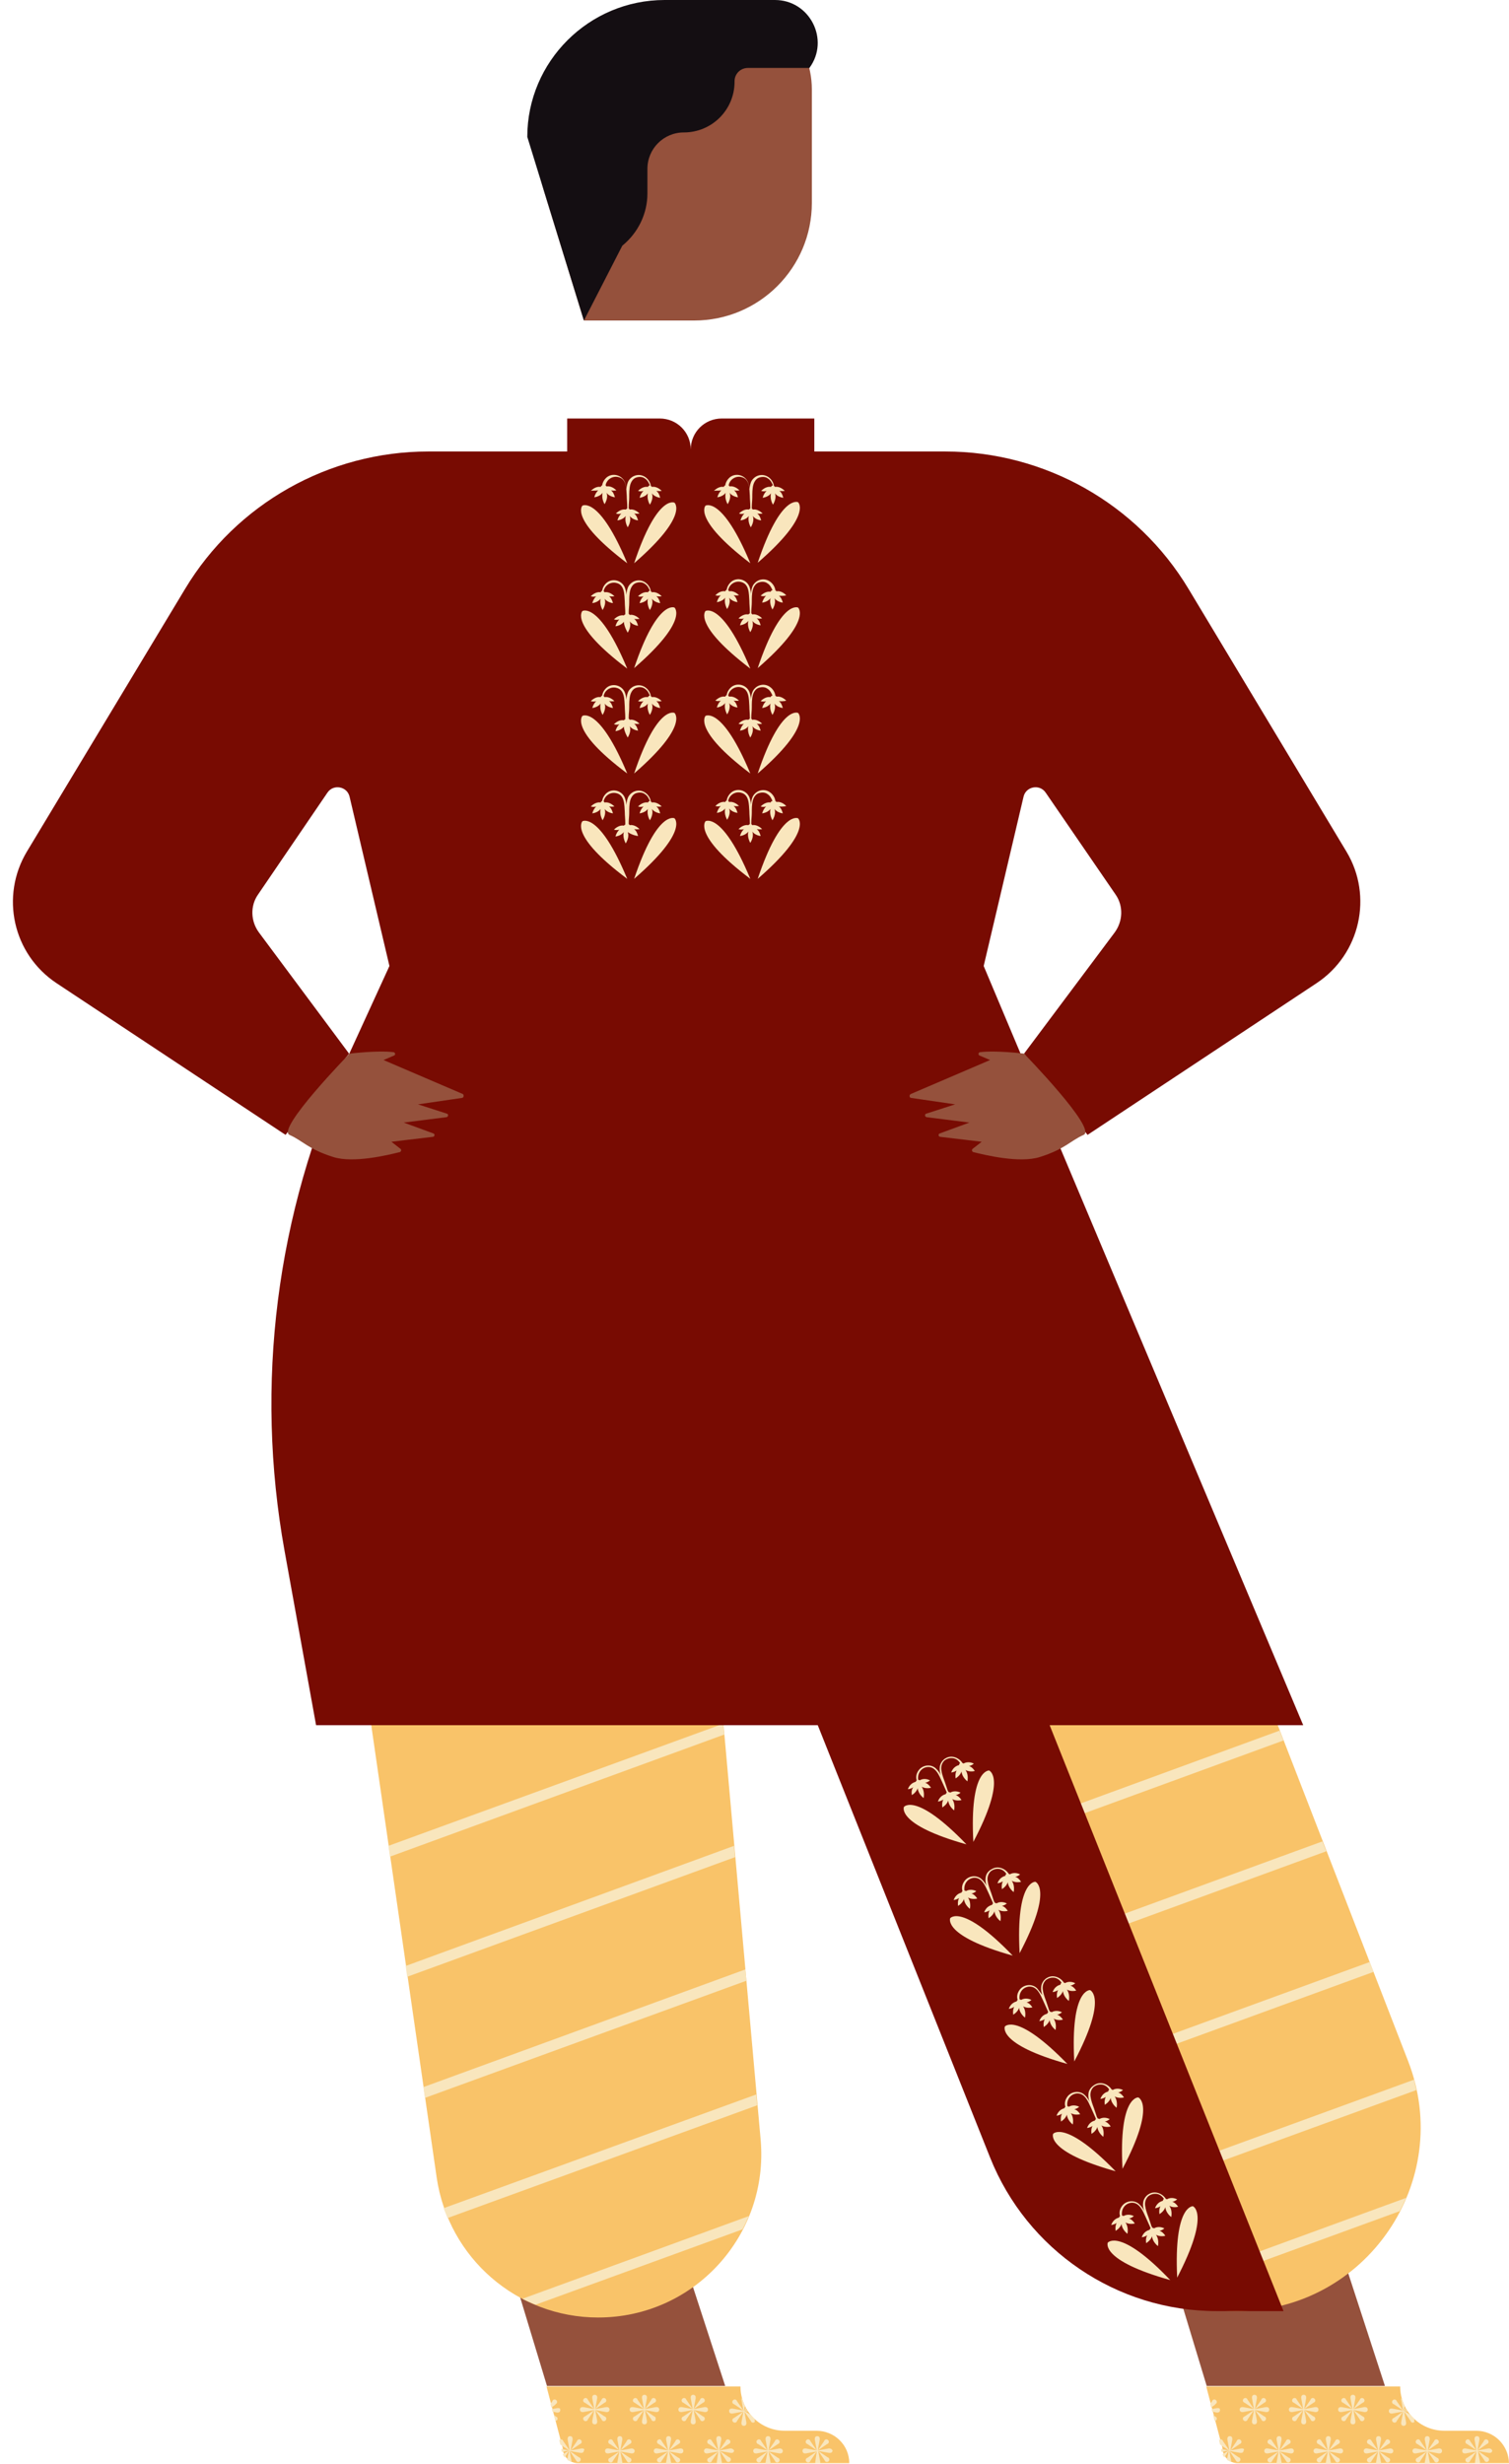 <?xml version="1.0" encoding="UTF-8"?><svg xmlns="http://www.w3.org/2000/svg" xmlns:xlink="http://www.w3.org/1999/xlink" height="500.4" preserveAspectRatio="xMidYMid meet" version="1.0" viewBox="-2.6 0.0 306.5 500.4" width="306.5" zoomAndPan="magnify"><g id="change1_1"><path d="M136.1,458.2l8.6,26.4h-36.2l-8-26.4H136.1z M144.2,0h-7.8c-0.2,0-0.4,0-0.5,0c-19.9,0.2-33.8,19.8-28,38.8 l8.1,26.3h22.4c13.2,0,23.9-10.7,23.9-23.9v-23C162.3,8.1,154.2,0,144.2,0z M270.1,458.2h-35.6l8,26.4h36.2L270.1,458.2z" fill="#95513c"/></g><g id="change2_1"><path d="M248.6,469.4c-15.3,0-29-9.3-34.7-23.5L138,255.7c-1.8-4.4-2.7-9.1-2.7-13.8v7.2l16.6,185.5 c1.7,19.4-13.5,36.1-33,36.1h0c-16.5,0-30.4-12.1-32.8-28.4l-23-159c-3.3-22.5-1.1-45.4,6.4-66.9l7-20.2h58.8h61.8l86.3,222.4 C292.9,443,274.8,469.4,248.6,469.4L248.6,469.4z M163.2,493.7h-6.4c-5,0-9-4-9-9h-39.4l3.3,12.5c0,1.7,1.4,3.1,3.1,3.1h55.1 C169.9,496.6,166.9,493.7,163.2,493.7z M297.2,493.7h-6.4c-5,0-9-4-9-9h-39.4l3.3,12.5c0,1.7,1.4,3.1,3.1,3.1h55.1 C303.8,496.6,300.9,493.7,297.2,493.7z" fill="#f9c369"/></g><g id="change3_1"><path d="M161.8,13.8h-12.5c-1.5,0-2.7,1.2-2.7,2.7v0.1c0,5.7-4.6,10.3-10.3,10.3c-4.1,0-7.4,3.3-7.4,7.4v5 c0,4.1-1.9,8-5.1,10.6L116,65.1l-11.5-37.3C104.5,12.5,117,0,132.4,0h22.4C161.9,0,166,8.1,161.8,13.8z" fill="#140e12"/></g><g id="change4_1"><path d="M151,425.4l0.2,2.2l-62.9,22.9c-0.3-0.7-0.5-1.3-0.8-2L151,425.4z M148.8,400l-65.4,23.9l0.3,2.2l65.3-23.8 L148.8,400z M146.5,374.9l-66.7,24.4l0.3,2.2l66.6-24.3L146.5,374.9z M106.2,468.1l42-15.3c0.5-0.9,0.9-1.8,1.3-2.7l-46,16.8 C104.4,467.3,105.3,467.8,106.2,468.1z M144.3,350.1l-68,24.8l0.3,2.2l67.9-24.8L144.3,350.1z M257.3,351.5L189,376.5l0.7,2l68.4-25 L257.3,351.5z M284.6,422.4l-69.9,25.5c0.3,0.7,0.6,1.3,1,1.9l69.4-25.3C284.9,423.8,284.8,423.1,284.6,422.4z M234,466.5l47.7-17.4 c0.5-0.9,0.9-1.8,1.3-2.7l-51.7,18.9C232.2,465.7,233.1,466.1,234,466.5z M275.6,398.5l-70.4,25.7l0.8,2l70.4-25.7L275.6,398.5z M266,374l-70.6,25.8l0.8,2l70.6-25.8L266,374z" fill="#f9e6bd"/></g><g id="change5_1"><path d="M264.8,199.7l-46.5,30.8L205.4,214l18.4-24.6c1.7-2.3,1.8-5.4,0.2-7.7L209.8,161c-1.2-1.8-4-1.3-4.5,0.8 l-8.1,34.4l64.9,154.2h-51.5l47.5,119h-13.6c-20.3,0-38.5-12.4-46-31.2l-35-87.8H61.6L55.2,315c-6.1-33.8-1.7-68.6,12.6-99.8l8.7-19 l-8.1-34.4c-0.5-2.1-3.3-2.6-4.5-0.8l-14.1,20.7c-1.6,2.3-1.5,5.4,0.2,7.7L68.3,214l-12.9,16.5L8.9,199.7c-8.9-5.9-11.5-17.7-6-26.8 L35,119.6c10.4-17.3,29.2-27.9,49.4-27.9h28.2v-6.7h18.8c3.5,0,6.3,2.8,6.3,6.3c0-3.5,2.8-6.3,6.3-6.3h18.8v6.7h26.6 c20.2,0,39,10.6,49.4,27.9l32.1,53.4C276.3,182,273.7,193.8,264.8,199.7z" fill="#780b02"/></g><g id="change4_2"><path d="M130.5,491.6c-0.2,0.2-0.5,0.2-0.7,0c0,0-0.1-0.1-0.1-0.2l-1.3-1.9l0.4,2.2c0,0.1,0,0.1,0,0.2 c0,0.3-0.2,0.5-0.5,0.5c-0.3,0-0.5-0.2-0.5-0.5c0-0.1,0-0.1,0-0.2l0.4-2.2l-1.3,1.9c0,0.1-0.1,0.1-0.1,0.2c-0.2,0.2-0.5,0.2-0.7,0 c-0.2-0.2-0.2-0.5,0-0.7c0,0,0.1-0.1,0.2-0.1l1.9-1.3l-2.2,0.4v0c-0.1,0-0.1,0-0.2,0c-0.3,0-0.5-0.2-0.5-0.5s0.2-0.5,0.5-0.5 c0.1,0,0.1,0,0.2,0l2.2,0.4l-1.9-1.3c-0.1,0-0.1-0.1-0.2-0.1c-0.2-0.2-0.2-0.5,0-0.7c0.2-0.2,0.5-0.2,0.7,0c0,0,0.1,0.1,0.1,0.2 l1.3,1.9l-0.4-2.2c0-0.1,0-0.1,0-0.2c0-0.3,0.2-0.5,0.5-0.5c0.3,0,0.5,0.2,0.5,0.5c0,0.1,0,0.1,0,0.2l-0.4,2.2l1.3-1.9 c0-0.1,0.1-0.1,0.1-0.2c0.2-0.2,0.5-0.2,0.7,0c0.2,0.2,0.2,0.5,0,0.7c0,0-0.1,0.1-0.2,0.1l-1.9,1.3l2.2-0.4c0.1,0,0.1,0,0.2,0 c0.3,0,0.5,0.2,0.5,0.5s-0.2,0.5-0.5,0.5c-0.1,0-0.1,0-0.2,0v0l-2.2-0.4l1.9,1.3c0.1,0,0.1,0.1,0.2,0.1 C130.6,491.1,130.6,491.4,130.5,491.6z M120.4,490.9c0,0-0.1-0.1-0.2-0.1l-1.9-1.3l2.2,0.4v0c0.1,0,0.1,0,0.2,0 c0.3,0,0.5-0.2,0.5-0.5s-0.2-0.5-0.5-0.5c-0.1,0-0.1,0-0.2,0l-2.2,0.4l1.9-1.3c0.1,0,0.1-0.1,0.2-0.1c0.2-0.2,0.2-0.5,0-0.7 c-0.2-0.2-0.5-0.2-0.7,0c0,0-0.1,0.1-0.1,0.2l-1.3,1.9l0.4-2.2c0-0.1,0-0.1,0-0.2c0-0.3-0.2-0.5-0.5-0.5s-0.5,0.2-0.5,0.5 c0,0.1,0,0.1,0,0.2l0.4,2.2l-1.3-1.9c0-0.1-0.1-0.1-0.1-0.2c-0.2-0.2-0.5-0.2-0.7,0c-0.2,0.2-0.2,0.5,0,0.7c0,0,0.1,0.1,0.2,0.1 l1.9,1.3l-2.2-0.4c-0.1,0-0.1,0-0.2,0c-0.3,0-0.5,0.2-0.5,0.5s0.2,0.5,0.5,0.5c0.1,0,0.1,0,0.2,0v0l2.2-0.4l-1.9,1.3 c-0.1,0-0.1,0.1-0.2,0.1c-0.2,0.2-0.2,0.5,0,0.7c0.2,0.2,0.5,0.2,0.7,0c0,0,0.1-0.1,0.1-0.2l1.3-1.9l-0.4,2.2c0,0.1,0,0.1,0,0.2 c0,0.3,0.2,0.5,0.5,0.5s0.5-0.2,0.5-0.5c0-0.1,0-0.1,0-0.2l-0.4-2.2l1.3,1.9c0,0.1,0.1,0.1,0.1,0.2c0.2,0.2,0.5,0.2,0.7,0 C120.6,491.4,120.6,491.1,120.4,490.9z M110.4,488.2c0.2-0.2,0.2-0.5,0-0.7c-0.2-0.2-0.5-0.2-0.7,0c0,0-0.1,0.1-0.1,0.2l-0.4,0.6 l0.2,0.7l0.8-0.6C110.3,488.2,110.4,488.2,110.4,488.2z M110.8,489.1c-0.1,0-0.1,0-0.2,0l-1.1,0.2l0.1,0.5l0.9,0.2v0 c0.1,0,0.1,0,0.2,0c0.3,0,0.5-0.2,0.5-0.5S111.1,489.1,110.8,489.1z M115.7,497.3c-0.1,0-0.1,0-0.2,0v0l-2.2,0.4l1.9-1.3h0 c0.1,0,0.1-0.1,0.2-0.1c0.2-0.2,0.2-0.5,0-0.7c-0.2-0.2-0.5-0.2-0.7,0c0,0-0.1,0.1-0.1,0.2v0l-1.3,1.9l0.4-2.2c0-0.1,0-0.1,0-0.2 c0-0.3-0.2-0.5-0.5-0.5c-0.3,0-0.5,0.2-0.5,0.5c0,0.1,0,0.1,0,0.2l0.4,2.2l-1.3-1.9v0c0-0.1-0.1-0.1-0.1-0.2c-0.2-0.2-0.5-0.2-0.7,0 l0.2,0.9l1.8,1.2l-1.6-0.3c0,0.2,0.1,0.4,0.1,0.6l1.5-0.3l-1.3,0.8c0.1,0.2,0.2,0.4,0.4,0.6l0.9-1.4l-0.4,1.9 c0.3,0.2,0.6,0.3,0.9,0.5c0,0,0-0.1,0-0.1l-0.4-2.2l1.3,1.9c0,0.1,0.1,0.1,0.1,0.2c0.2,0.2,0.5,0.2,0.7,0c0.2-0.2,0.2-0.5,0-0.7 c0,0-0.1-0.1-0.2-0.1h0l-1.9-1.3l2.2,0.4c0.1,0,0.1,0,0.2,0c0.3,0,0.5-0.2,0.5-0.5C116.2,497.5,116,497.3,115.7,497.3z M150.7,491.3 c-0.3-0.3-0.6-0.5-0.8-0.8l-1.4-0.9l0.8,0.2c-0.1-0.1-0.1-0.2-0.2-0.3l-0.6,0.1l0.5-0.3c0-0.1-0.1-0.2-0.1-0.2l-0.4,0.5l0.2-0.9 c-0.3-0.6-0.5-1.1-0.6-1.7c0,0.1-0.1,0.1-0.1,0.2c0,0.1,0,0.1,0,0.2h0l0.4,2.2l-1.3-1.9h0c0-0.1-0.1-0.1-0.1-0.2 c-0.2-0.2-0.5-0.2-0.7,0c-0.2,0.2-0.2,0.5,0,0.7c0,0,0.1,0.1,0.2,0.1l1.9,1.3l-2.2-0.4c-0.1,0-0.1,0-0.2,0c-0.3,0-0.5,0.2-0.5,0.5 s0.2,0.5,0.5,0.5c0.1,0,0.1,0,0.2,0v0l2.2-0.4l-1.9,1.3c-0.1,0-0.1,0.1-0.2,0.1c-0.2,0.2-0.2,0.5,0,0.7c0.2,0.2,0.5,0.2,0.7,0 c0,0,0.1-0.1,0.1-0.2h0l1.3-1.9l-0.4,2.2h0c0,0.1,0,0.1,0,0.2c0,0.3,0.2,0.5,0.5,0.5s0.5-0.2,0.5-0.5c0-0.1,0-0.1,0-0.2l-0.4-2.2 l1.3,1.9c0,0.1,0.1,0.1,0.1,0.2c0.2,0.2,0.5,0.2,0.7,0C150.7,491.6,150.7,491.4,150.7,491.3z M110.3,490.8l-0.4-0.3l0.3,1.2 c0.1,0,0.2-0.1,0.3-0.1c0.2-0.2,0.2-0.5,0-0.7C110.4,490.9,110.3,490.8,110.3,490.8z M140.4,490.9c0,0-0.1-0.1-0.2-0.1l-1.9-1.3 l2.2,0.4v0c0.1,0,0.1,0,0.2,0c0.3,0,0.5-0.2,0.5-0.5s-0.2-0.5-0.5-0.5c-0.1,0-0.1,0-0.2,0l-2.2,0.4l1.9-1.3c0.1,0,0.1-0.1,0.2-0.1 c0.2-0.2,0.2-0.5,0-0.7c-0.2-0.2-0.5-0.2-0.7,0c0,0-0.1,0.1-0.1,0.2l-1.3,1.9l0.4-2.2c0-0.1,0-0.1,0-0.2c0-0.3-0.2-0.5-0.5-0.5 s-0.5,0.2-0.5,0.5c0,0.1,0,0.1,0,0.2l0.4,2.2l-1.3-1.9c0-0.1-0.1-0.1-0.1-0.2c-0.2-0.2-0.5-0.2-0.7,0c-0.2,0.2-0.2,0.5,0,0.7 c0,0,0.1,0.1,0.2,0.1l1.9,1.3l-2.2-0.4c-0.1,0-0.1,0-0.2,0c-0.3,0-0.5,0.2-0.5,0.5s0.2,0.5,0.5,0.5c0.1,0,0.1,0,0.2,0v0l2.2-0.4 l-1.9,1.3c-0.1,0-0.1,0.1-0.2,0.1c-0.2,0.2-0.2,0.5,0,0.7c0.2,0.2,0.5,0.2,0.7,0c0,0,0.1-0.1,0.1-0.2l1.3-1.9l-0.4,2.2 c0,0.1,0,0.1,0,0.2c0,0.3,0.2,0.5,0.5,0.5s0.5-0.2,0.5-0.5c0-0.1,0-0.1,0-0.2l-0.4-2.2l1.3,1.9c0,0.1,0.1,0.1,0.1,0.2 c0.2,0.2,0.5,0.2,0.7,0C140.6,491.4,140.6,491.1,140.4,490.9z M135.7,497.3c-0.1,0-0.1,0-0.2,0v0l-2.2,0.4l1.9-1.3 c0.1,0,0.1-0.1,0.2-0.1c0.2-0.2,0.2-0.5,0-0.7c-0.2-0.2-0.5-0.2-0.7,0c0,0-0.1,0.1-0.1,0.2v0l-1.3,1.9l0.4-2.2c0-0.1,0-0.1,0-0.2 c0-0.3-0.2-0.5-0.5-0.5c-0.3,0-0.5,0.2-0.5,0.5c0,0.1,0,0.1,0,0.2l0.4,2.2l-1.3-1.9v0c0-0.1-0.1-0.1-0.1-0.2c-0.2-0.2-0.5-0.2-0.7,0 c-0.2,0.2-0.2,0.5,0,0.7c0,0,0.1,0.1,0.2,0.1l1.9,1.3l-2.2-0.4v0c-0.1,0-0.1,0-0.2,0c-0.3,0-0.5,0.2-0.5,0.5c0,0.3,0.2,0.5,0.5,0.5 c0.1,0,0.1,0,0.2,0l2.2-0.4l-1.9,1.3c-0.1,0-0.1,0.1-0.2,0.1c-0.2,0.2-0.2,0.5,0,0.7c0.2,0.2,0.5,0.2,0.7,0c0,0,0.1-0.1,0.1-0.2 l1.3-1.9l-0.4,2.2c0,0.1,0,0.1,0,0.2c0,0,0,0.1,0,0.1h1c0,0,0-0.1,0-0.1c0-0.1,0-0.1,0-0.2l-0.4-2.2l1.3,1.9c0,0.1,0.1,0.1,0.1,0.2 c0.2,0.2,0.5,0.2,0.7,0c0.2-0.2,0.2-0.5,0-0.7c0,0-0.1-0.1-0.2-0.1l-1.9-1.3l2.2,0.4c0.1,0,0.1,0,0.2,0c0.3,0,0.5-0.2,0.5-0.5 C136.2,497.5,136,497.3,135.7,497.3z M125.8,497.3c-0.1,0-0.1,0-0.2,0v0l-2.2,0.4l1.9-1.3c0.1,0,0.1-0.1,0.2-0.1 c0.2-0.2,0.2-0.5,0-0.7s-0.5-0.2-0.7,0c0,0-0.1,0.1-0.1,0.2v0l-1.3,1.9l0.4-2.2c0-0.1,0-0.1,0-0.2c0-0.3-0.2-0.5-0.5-0.5 c-0.3,0-0.5,0.2-0.5,0.5c0,0.1,0,0.1,0,0.2l0.4,2.2l-1.3-1.9v0c0-0.1-0.1-0.1-0.1-0.2c-0.2-0.2-0.5-0.2-0.7,0 c-0.2,0.2-0.2,0.5,0,0.7c0,0,0.1,0.1,0.2,0.1h0l1.9,1.3l-2.2-0.4v0c-0.1,0-0.1,0-0.2,0c-0.3,0-0.5,0.2-0.5,0.5 c0,0.3,0.2,0.5,0.5,0.5c0.1,0,0.1,0,0.2,0l2.2-0.4l-1.9,1.3h0c-0.1,0-0.1,0.1-0.2,0.1c-0.2,0.2-0.2,0.5,0,0.7c0.2,0.2,0.5,0.2,0.7,0 c0,0,0.1-0.1,0.1-0.2l1.3-1.9l-0.4,2.2c0,0.1,0,0.1,0,0.2c0,0,0,0.1,0,0.1h1c0,0,0-0.1,0-0.1c0-0.1,0-0.1,0-0.2l-0.4-2.2l1.3,1.9 c0,0.1,0.1,0.1,0.1,0.2c0.2,0.2,0.5,0.2,0.7,0s0.2-0.5,0-0.7c0,0-0.1-0.1-0.2-0.1l-1.9-1.3l2.2,0.4c0.1,0,0.1,0,0.2,0 c0.3,0,0.5-0.2,0.5-0.5C126.3,497.5,126,497.3,125.8,497.3z M145.9,497.3c-0.1,0-0.1,0-0.2,0v0l-2.2,0.4l1.9-1.3 c0.1,0,0.1-0.1,0.2-0.1c0.2-0.2,0.2-0.5,0-0.7s-0.5-0.2-0.7,0c0,0-0.1,0.1-0.1,0.2v0l-1.3,1.9l0.4-2.2c0-0.1,0-0.1,0-0.2 c0-0.3-0.2-0.5-0.5-0.5c-0.3,0-0.5,0.2-0.5,0.5c0,0.1,0,0.1,0,0.2l0.4,2.2l-1.3-1.9v0c0-0.1-0.1-0.1-0.1-0.2c-0.2-0.2-0.5-0.2-0.7,0 c-0.2,0.2-0.2,0.5,0,0.7c0,0,0.1,0.1,0.2,0.1l1.9,1.3l-2.2-0.4v0c-0.1,0-0.1,0-0.2,0c-0.3,0-0.5,0.2-0.5,0.5c0,0.3,0.2,0.5,0.5,0.5 c0.1,0,0.1,0,0.2,0l2.2-0.4l-1.9,1.3c-0.1,0-0.1,0.1-0.2,0.1c-0.2,0.2-0.2,0.5,0,0.7c0.2,0.2,0.5,0.2,0.7,0c0,0,0.1-0.1,0.1-0.2 l1.3-1.9L143,500c0,0.1,0,0.1,0,0.2c0,0,0,0.1,0,0.1h1c0,0,0-0.1,0-0.1c0-0.1,0-0.1,0-0.2l-0.4-2.2l1.3,1.9c0,0.1,0.1,0.1,0.1,0.2 c0.2,0.2,0.5,0.2,0.7,0s0.2-0.5,0-0.7c0,0-0.1-0.1-0.2-0.1l-1.9-1.3l2.2,0.4c0.1,0,0.1,0,0.2,0c0.3,0,0.5-0.2,0.5-0.5 C146.4,497.5,146.1,497.3,145.9,497.3z M165.9,497.3c-0.1,0-0.1,0-0.2,0v0l-2.2,0.4l1.9-1.3c0.1,0,0.1-0.1,0.2-0.1 c0.2-0.2,0.2-0.5,0-0.7c-0.2-0.2-0.5-0.2-0.7,0c0,0-0.1,0.1-0.1,0.2v0l-1.3,1.9l0.4-2.2c0-0.1,0-0.1,0-0.2c0-0.3-0.2-0.5-0.5-0.5 s-0.5,0.2-0.5,0.5c0,0.1,0,0.1,0,0.2l0.4,2.2l-1.3-1.9v0c0-0.1-0.1-0.1-0.1-0.2c-0.2-0.2-0.5-0.2-0.7,0c-0.2,0.2-0.2,0.5,0,0.7 c0,0,0.1,0.1,0.2,0.1l1.9,1.3l-2.2-0.4v0c-0.1,0-0.1,0-0.2,0c-0.3,0-0.5,0.2-0.5,0.5c0,0.3,0.2,0.5,0.5,0.5c0.1,0,0.1,0,0.2,0 l2.2-0.4l-1.9,1.3c-0.1,0-0.1,0.1-0.2,0.1c-0.2,0.2-0.2,0.5,0,0.7c0.2,0.2,0.5,0.2,0.7,0c0,0,0.1-0.1,0.1-0.2l1.3-1.9L163,500 c0,0.1,0,0.1,0,0.2c0,0,0,0.1,0,0.1h1c0,0,0-0.1,0-0.1c0-0.1,0-0.1,0-0.2l-0.4-2.2l1.3,1.9c0,0.1,0.1,0.1,0.1,0.2 c0.2,0.2,0.5,0.2,0.7,0c0.2-0.2,0.2-0.5,0-0.7c0,0-0.1-0.1-0.2-0.1l-1.9-1.3l2.2,0.4c0.1,0,0.1,0,0.2,0c0.3,0,0.5-0.2,0.5-0.5 C166.4,497.5,166.2,497.3,165.9,497.3z M155.9,497.3c-0.1,0-0.1,0-0.2,0v0l-2.2,0.4l1.9-1.3c0.1,0,0.1-0.1,0.2-0.1 c0.2-0.2,0.2-0.5,0-0.7c-0.2-0.2-0.5-0.2-0.7,0c0,0-0.1,0.1-0.1,0.2v0l-1.3,1.9l0.4-2.2c0-0.1,0-0.1,0-0.2c0-0.3-0.2-0.5-0.5-0.5 c-0.3,0-0.5,0.2-0.5,0.5c0,0.1,0,0.1,0,0.2h0l0.4,2.2l-1.3-1.9l0,0c0-0.1-0.1-0.1-0.1-0.2c-0.2-0.2-0.5-0.2-0.7,0 c-0.2,0.2-0.2,0.5,0,0.7c0,0,0.1,0.1,0.2,0.1l1.9,1.3l-2.2-0.4v0c-0.1,0-0.1,0-0.2,0c-0.3,0-0.5,0.2-0.5,0.5c0,0.3,0.2,0.5,0.5,0.5 c0.1,0,0.1,0,0.2,0l2.2-0.4l-1.9,1.3c-0.1,0-0.1,0.1-0.2,0.1c-0.2,0.2-0.2,0.5,0,0.7c0.2,0.2,0.5,0.2,0.7,0c0,0,0.1-0.1,0.1-0.2h0 l1.3-1.9l-0.4,2.2h0c0,0.1,0,0.1,0,0.2c0,0,0,0.1,0,0.1h1c0,0,0-0.1,0-0.1c0-0.1,0-0.1,0-0.2l-0.4-2.2l1.3,1.9 c0,0.1,0.1,0.1,0.1,0.2c0.2,0.2,0.5,0.2,0.7,0c0.2-0.2,0.2-0.5,0-0.7c0,0-0.1-0.1-0.2-0.1l-1.9-1.3l2.2,0.4c0.1,0,0.1,0,0.2,0 c0.3,0,0.5-0.2,0.5-0.5C156.4,497.5,156.1,497.3,155.9,497.3z M264.4,490.9c0,0-0.1-0.1-0.2-0.1l-1.9-1.3l2.2,0.4v0 c0.1,0,0.1,0,0.2,0c0.3,0,0.5-0.2,0.5-0.5s-0.2-0.5-0.5-0.5c-0.1,0-0.1,0-0.2,0l-2.2,0.4l1.9-1.3c0.1,0,0.1-0.1,0.2-0.1 c0.2-0.2,0.2-0.5,0-0.7c-0.2-0.2-0.5-0.2-0.7,0c0,0-0.1,0.1-0.1,0.2l-1.3,1.9l0.4-2.2c0-0.1,0-0.1,0-0.2c0-0.3-0.2-0.5-0.5-0.5 s-0.5,0.2-0.5,0.5c0,0.1,0,0.1,0,0.2l0.4,2.2l-1.3-1.9c0-0.1-0.1-0.1-0.1-0.2c-0.2-0.2-0.5-0.2-0.7,0c-0.2,0.2-0.2,0.5,0,0.7 c0,0,0.1,0.1,0.2,0.1l1.9,1.3l-2.2-0.4c-0.1,0-0.1,0-0.2,0c-0.3,0-0.5,0.2-0.5,0.5s0.2,0.5,0.5,0.5c0.1,0,0.1,0,0.2,0v0l2.2-0.4 l-1.9,1.3c-0.1,0-0.1,0.1-0.2,0.1c-0.2,0.2-0.2,0.5,0,0.7c0.2,0.2,0.5,0.2,0.7,0c0,0,0.1-0.1,0.1-0.2l1.3-1.9l-0.4,2.2 c0,0.1,0,0.1,0,0.2c0,0.3,0.2,0.5,0.5,0.5s0.5-0.2,0.5-0.5c0-0.1,0-0.1,0-0.2l-0.4-2.2l1.3,1.9c0,0.1,0.1,0.1,0.1,0.2 c0.2,0.2,0.5,0.2,0.7,0C264.6,491.4,264.6,491.1,264.4,490.9z M254.4,490.9c0,0-0.1-0.1-0.2-0.1l-1.9-1.3l2.2,0.4v0 c0.1,0,0.1,0,0.2,0c0.3,0,0.5-0.2,0.5-0.5s-0.2-0.5-0.5-0.5c-0.1,0-0.1,0-0.2,0l-2.2,0.4l1.9-1.3c0.1,0,0.1-0.1,0.2-0.1 c0.2-0.2,0.2-0.5,0-0.7c-0.2-0.2-0.5-0.2-0.7,0c0,0-0.1,0.1-0.1,0.2l-1.3,1.9l0.4-2.2c0-0.1,0-0.1,0-0.2c0-0.3-0.2-0.5-0.5-0.5 s-0.5,0.2-0.5,0.5c0,0.1,0,0.1,0,0.2l0.4,2.2l-1.3-1.9c0-0.1-0.1-0.1-0.1-0.2c-0.2-0.2-0.5-0.2-0.7,0c-0.2,0.2-0.2,0.5,0,0.7 c0,0,0.1,0.1,0.2,0.1l1.9,1.3l-2.2-0.4c-0.1,0-0.1,0-0.2,0c-0.3,0-0.5,0.2-0.5,0.5s0.2,0.5,0.5,0.5c0.1,0,0.1,0,0.2,0v0l2.2-0.4 l-1.9,1.3c-0.1,0-0.1,0.1-0.2,0.1c-0.2,0.2-0.2,0.5,0,0.7c0.2,0.2,0.5,0.2,0.7,0c0,0,0.1-0.1,0.1-0.2l1.3-1.9l-0.4,2.2 c0,0.1,0,0.1,0,0.2c0,0.3,0.2,0.5,0.5,0.5s0.5-0.2,0.5-0.5c0-0.1,0-0.1,0-0.2l-0.4-2.2l1.3,1.9c0,0.1,0.1,0.1,0.1,0.2 c0.2,0.2,0.5,0.2,0.7,0C254.6,491.4,254.6,491.1,254.4,490.9z M244.4,488.2c0.2-0.2,0.2-0.5,0-0.7c-0.2-0.2-0.5-0.2-0.7,0 c0,0-0.1,0.1-0.1,0.2l-0.4,0.6l0.2,0.7l0.8-0.6C244.3,488.2,244.4,488.2,244.4,488.2z M244.8,489.1c-0.1,0-0.1,0-0.2,0l-1.1,0.2 l0.1,0.5l0.9,0.2v0c0.1,0,0.1,0,0.2,0c0.3,0,0.5-0.2,0.5-0.5S245.1,489.1,244.8,489.1z M249.7,497.3c-0.1,0-0.1,0-0.2,0v0l-2.2,0.4 l1.9-1.3h0c0.1,0,0.1-0.1,0.2-0.1c0.2-0.2,0.2-0.5,0-0.7c-0.2-0.2-0.5-0.2-0.7,0c0,0-0.1,0.1-0.1,0.2v0l-1.3,1.9l0.4-2.2 c0-0.1,0-0.1,0-0.2c0-0.3-0.2-0.5-0.5-0.5c-0.3,0-0.5,0.2-0.5,0.5c0,0.1,0,0.1,0,0.2l0.4,2.2l-1.3-1.9v0c0-0.1-0.1-0.1-0.1-0.2 c-0.2-0.2-0.5-0.2-0.7,0l0.2,0.9l1.8,1.2l-1.6-0.3c0,0.2,0.1,0.4,0.1,0.6l1.5-0.3l-1.3,0.8c0.1,0.2,0.2,0.4,0.4,0.6l0.9-1.4 l-0.4,1.9c0.3,0.2,0.6,0.3,0.9,0.5c0,0,0-0.1,0-0.1l-0.4-2.2l1.3,1.9c0,0.1,0.1,0.1,0.1,0.2c0.2,0.2,0.5,0.2,0.7,0 c0.2-0.2,0.2-0.5,0-0.7c0,0-0.1-0.1-0.2-0.1h0l-1.9-1.3l2.2,0.4c0.1,0,0.1,0,0.2,0c0.3,0,0.5-0.2,0.5-0.5 C250.2,497.5,250,497.3,249.7,497.3z M284.7,491.3c-0.3-0.3-0.6-0.5-0.8-0.8l-1.4-0.9l0.8,0.2c-0.1-0.1-0.1-0.2-0.2-0.3l-0.6,0.1 l0.5-0.3c0-0.1-0.1-0.2-0.1-0.2l-0.4,0.5l0.2-0.9c-0.3-0.6-0.5-1.1-0.6-1.7c0,0.1-0.1,0.1-0.1,0.2c0,0.1,0,0.1,0,0.2h0l0.4,2.2 l-1.3-1.9h0c0-0.1-0.1-0.1-0.1-0.2c-0.2-0.2-0.5-0.2-0.7,0c-0.2,0.2-0.2,0.5,0,0.7c0,0,0.1,0.1,0.2,0.1l1.9,1.3l-2.2-0.4 c-0.1,0-0.1,0-0.2,0c-0.3,0-0.5,0.2-0.5,0.5s0.2,0.5,0.5,0.5c0.1,0,0.1,0,0.2,0v0l2.2-0.4l-1.9,1.3c-0.1,0-0.1,0.1-0.2,0.1 c-0.2,0.2-0.2,0.5,0,0.7c0.2,0.2,0.5,0.2,0.7,0c0,0,0.1-0.1,0.1-0.2h0l1.3-1.9l-0.4,2.2h0c0,0.1,0,0.1,0,0.2c0,0.3,0.2,0.5,0.5,0.5 s0.5-0.2,0.5-0.5c0-0.1,0-0.1,0-0.2l-0.4-2.2l1.3,1.9c0,0.1,0.1,0.1,0.1,0.2c0.2,0.2,0.5,0.2,0.7,0 C284.6,491.6,284.7,491.4,284.7,491.3z M244.2,490.8l-0.4-0.3l0.3,1.2c0.1,0,0.2-0.1,0.3-0.1c0.2-0.2,0.2-0.5,0-0.7 C244.4,490.9,244.3,490.8,244.2,490.8z M274.4,490.9c0,0-0.1-0.1-0.2-0.1l-1.9-1.3l2.2,0.4v0c0.1,0,0.1,0,0.2,0 c0.3,0,0.5-0.2,0.5-0.5s-0.2-0.5-0.5-0.5c-0.1,0-0.1,0-0.2,0l-2.2,0.4l1.9-1.3c0.1,0,0.1-0.1,0.2-0.1c0.2-0.2,0.2-0.5,0-0.7 c-0.2-0.2-0.5-0.2-0.7,0c0,0-0.1,0.1-0.1,0.2l-1.3,1.9l0.4-2.2c0-0.1,0-0.1,0-0.2c0-0.3-0.2-0.5-0.5-0.5c-0.3,0-0.5,0.2-0.5,0.5 c0,0.1,0,0.1,0,0.2l0.4,2.2l-1.3-1.9c0-0.1-0.1-0.1-0.1-0.2c-0.2-0.2-0.5-0.2-0.7,0c-0.2,0.2-0.2,0.5,0,0.7c0,0,0.1,0.1,0.2,0.1 l1.9,1.3l-2.2-0.4c-0.1,0-0.1,0-0.2,0c-0.3,0-0.5,0.2-0.5,0.5s0.2,0.5,0.5,0.5c0.1,0,0.1,0,0.2,0v0l2.2-0.4l-1.9,1.3 c-0.1,0-0.1,0.1-0.2,0.1c-0.2,0.2-0.2,0.5,0,0.7c0.2,0.2,0.5,0.2,0.7,0c0,0,0.1-0.1,0.1-0.2l1.3-1.9l-0.4,2.2c0,0.1,0,0.1,0,0.2 c0,0.3,0.2,0.5,0.5,0.5c0.3,0,0.5-0.2,0.5-0.5c0-0.1,0-0.1,0-0.2l-0.4-2.2l1.3,1.9c0,0.1,0.1,0.1,0.1,0.2c0.2,0.2,0.5,0.2,0.7,0 C274.6,491.4,274.6,491.1,274.4,490.9z M269.7,497.3c-0.1,0-0.1,0-0.2,0v0l-2.2,0.4l1.9-1.3c0.1,0,0.1-0.1,0.2-0.1 c0.2-0.2,0.2-0.5,0-0.7c-0.2-0.2-0.5-0.2-0.7,0c0,0-0.1,0.1-0.1,0.2v0l-1.3,1.9l0.4-2.2c0-0.1,0-0.1,0-0.2c0-0.3-0.2-0.5-0.5-0.5 c-0.3,0-0.5,0.2-0.5,0.5c0,0.1,0,0.1,0,0.2l0.4,2.2l-1.3-1.9v0c0-0.1-0.1-0.1-0.1-0.2c-0.2-0.2-0.5-0.2-0.7,0 c-0.2,0.2-0.2,0.5,0,0.7c0,0,0.1,0.1,0.2,0.1l1.9,1.3l-2.2-0.4v0c-0.1,0-0.1,0-0.2,0c-0.3,0-0.5,0.2-0.5,0.5c0,0.3,0.2,0.5,0.5,0.5 c0.1,0,0.1,0,0.2,0l2.2-0.4l-1.9,1.3c-0.1,0-0.1,0.1-0.2,0.1c-0.2,0.2-0.2,0.5,0,0.7c0.2,0.2,0.5,0.2,0.7,0c0,0,0.1-0.1,0.1-0.2 l1.3-1.9l-0.4,2.2c0,0.1,0,0.1,0,0.2c0,0,0,0.1,0,0.1h1c0,0,0-0.1,0-0.1c0-0.1,0-0.1,0-0.2l-0.4-2.2l1.3,1.9c0,0.1,0.1,0.1,0.1,0.2 c0.2,0.2,0.5,0.2,0.7,0c0.2-0.2,0.2-0.5,0-0.7c0,0-0.1-0.1-0.2-0.1l-1.9-1.3l2.2,0.4c0.1,0,0.1,0,0.2,0c0.3,0,0.5-0.2,0.5-0.5 C270.2,497.5,270,497.3,269.7,497.3z M259.7,497.3c-0.1,0-0.1,0-0.2,0v0l-2.2,0.4l1.9-1.3c0.1,0,0.1-0.1,0.2-0.1 c0.2-0.2,0.2-0.5,0-0.7s-0.5-0.2-0.7,0c0,0-0.1,0.1-0.1,0.2v0l-1.3,1.9l0.4-2.2c0-0.1,0-0.1,0-0.2c0-0.3-0.2-0.5-0.5-0.5 c-0.3,0-0.5,0.2-0.5,0.5c0,0.1,0,0.1,0,0.2l0.4,2.2l-1.3-1.9v0c0-0.1-0.1-0.1-0.1-0.2c-0.2-0.2-0.5-0.2-0.7,0 c-0.2,0.2-0.2,0.5,0,0.7c0,0,0.1,0.1,0.2,0.1h0l1.9,1.3l-2.2-0.4v0c-0.1,0-0.1,0-0.2,0c-0.3,0-0.5,0.2-0.5,0.5 c0,0.3,0.2,0.5,0.5,0.5c0.1,0,0.1,0,0.2,0l2.2-0.4l-1.9,1.3h0c-0.1,0-0.1,0.1-0.2,0.1c-0.2,0.2-0.2,0.5,0,0.7c0.2,0.2,0.5,0.2,0.7,0 c0,0,0.1-0.1,0.1-0.2l1.3-1.9l-0.4,2.2c0,0.1,0,0.1,0,0.2c0,0,0,0.1,0,0.1h1c0,0,0-0.1,0-0.1c0-0.1,0-0.1,0-0.2l-0.4-2.2l1.3,1.9 c0,0.1,0.1,0.1,0.1,0.2c0.2,0.2,0.5,0.2,0.7,0s0.2-0.5,0-0.7c0,0-0.1-0.1-0.2-0.1l-1.9-1.3l2.2,0.4c0.1,0,0.1,0,0.2,0 c0.3,0,0.5-0.2,0.5-0.5C260.2,497.5,260,497.3,259.7,497.3z M279.9,497.3c-0.1,0-0.1,0-0.2,0v0l-2.2,0.4l1.9-1.3 c0.1,0,0.1-0.1,0.2-0.1c0.2-0.2,0.2-0.5,0-0.7s-0.5-0.2-0.7,0c0,0-0.1,0.1-0.1,0.2v0l-1.3,1.9l0.4-2.2c0-0.1,0-0.1,0-0.2 c0-0.3-0.2-0.5-0.5-0.5c-0.3,0-0.5,0.2-0.5,0.5c0,0.1,0,0.1,0,0.2l0.4,2.2l-1.3-1.9v0c0-0.1-0.1-0.1-0.1-0.2c-0.2-0.2-0.5-0.2-0.7,0 c-0.2,0.2-0.2,0.5,0,0.7c0,0,0.1,0.1,0.2,0.1l1.9,1.3l-2.2-0.4v0c-0.1,0-0.1,0-0.2,0c-0.3,0-0.5,0.2-0.5,0.5c0,0.3,0.2,0.5,0.5,0.5 c0.1,0,0.1,0,0.2,0l2.2-0.4l-1.9,1.3c-0.1,0-0.1,0.1-0.2,0.1c-0.2,0.2-0.2,0.5,0,0.7c0.2,0.2,0.5,0.2,0.7,0c0,0,0.1-0.1,0.1-0.2 l1.3-1.9l-0.4,2.2c0,0.1,0,0.1,0,0.2c0,0,0,0.1,0,0.1h1c0,0,0-0.1,0-0.1c0-0.1,0-0.1,0-0.2l-0.4-2.2l1.3,1.9c0,0.1,0.1,0.1,0.1,0.2 c0.2,0.2,0.5,0.2,0.7,0s0.2-0.5,0-0.7c0,0-0.1-0.1-0.2-0.1l-1.9-1.3l2.2,0.4c0.1,0,0.1,0,0.2,0c0.3,0,0.5-0.2,0.5-0.5 C280.4,497.5,280.1,497.3,279.9,497.3z M299.9,497.3c-0.1,0-0.1,0-0.2,0v0l-2.2,0.4l1.9-1.3c0.1,0,0.1-0.1,0.2-0.1 c0.2-0.2,0.2-0.5,0-0.7c-0.2-0.2-0.5-0.2-0.7,0c0,0-0.1,0.1-0.1,0.2v0l-1.3,1.9l0.4-2.2c0-0.1,0-0.1,0-0.2c0-0.3-0.2-0.5-0.5-0.5 c-0.3,0-0.5,0.2-0.5,0.5c0,0.1,0,0.1,0,0.2l0.4,2.2l-1.3-1.9v0c0-0.1-0.1-0.1-0.1-0.2c-0.2-0.2-0.5-0.2-0.7,0 c-0.2,0.2-0.2,0.5,0,0.7c0,0,0.1,0.1,0.2,0.1l1.9,1.3l-2.2-0.4v0c-0.1,0-0.1,0-0.2,0c-0.3,0-0.5,0.2-0.5,0.5c0,0.3,0.2,0.5,0.5,0.5 c0.1,0,0.1,0,0.2,0l2.2-0.4l-1.9,1.3c-0.1,0-0.1,0.1-0.2,0.1c-0.2,0.2-0.2,0.5,0,0.7c0.2,0.2,0.5,0.2,0.7,0c0,0,0.1-0.1,0.1-0.2 l1.3-1.9L297,500c0,0.1,0,0.1,0,0.2c0,0,0,0.1,0,0.1h1c0,0,0-0.1,0-0.1c0-0.1,0-0.1,0-0.2l-0.4-2.2l1.3,1.9c0,0.1,0.1,0.1,0.1,0.2 c0.2,0.2,0.5,0.2,0.7,0c0.2-0.2,0.2-0.5,0-0.7c0,0-0.1-0.1-0.2-0.1l-1.9-1.3l2.2,0.4c0.1,0,0.1,0,0.2,0c0.3,0,0.5-0.2,0.5-0.5 C300.4,497.5,300.2,497.3,299.9,497.3z M289.8,497.3c-0.1,0-0.1,0-0.2,0v0l-2.2,0.4l1.9-1.3c0.1,0,0.1-0.1,0.2-0.1 c0.2-0.2,0.2-0.5,0-0.7s-0.5-0.2-0.7,0c0,0-0.1,0.1-0.1,0.2v0l-1.3,1.9l0.4-2.2c0-0.1,0-0.1,0-0.2c0-0.3-0.2-0.5-0.5-0.5 s-0.5,0.2-0.5,0.5c0,0.1,0,0.1,0,0.2h0l0.4,2.2l-1.3-1.9l0,0c0-0.1-0.1-0.1-0.1-0.2c-0.2-0.2-0.5-0.2-0.7,0c-0.2,0.2-0.2,0.5,0,0.7 c0,0,0.1,0.1,0.2,0.1l1.9,1.3l-2.2-0.4v0c-0.1,0-0.1,0-0.2,0c-0.3,0-0.5,0.2-0.5,0.5c0,0.3,0.2,0.5,0.5,0.5c0.1,0,0.1,0,0.2,0 l2.2-0.4l-1.9,1.3c-0.1,0-0.1,0.1-0.2,0.1c-0.2,0.2-0.2,0.5,0,0.7c0.2,0.2,0.5,0.2,0.7,0c0,0,0.1-0.1,0.1-0.2h0l1.3-1.9l-0.4,2.2h0 c0,0.1,0,0.1,0,0.2c0,0,0,0.1,0,0.1h1c0,0,0-0.1,0-0.1c0-0.1,0-0.1,0-0.2l-0.4-2.2l1.3,1.9c0,0.1,0.1,0.1,0.1,0.2 c0.2,0.2,0.5,0.2,0.7,0s0.2-0.5,0-0.7c0,0-0.1-0.1-0.2-0.1l-1.9-1.3l2.2,0.4c0.1,0,0.1,0,0.2,0c0.3,0,0.5-0.2,0.5-0.5 C290.3,497.5,290.1,497.3,289.8,497.3z M124.8,114.4c-5.7-13.7-9.1-11.7-9.1-11.7S112.9,105.4,124.8,114.4z M126.2,114.4 c11.2-9.7,8.2-12.3,8.2-12.3S130.9,100.3,126.2,114.4z M118.9,99.6c-0.3,0.3-0.6,0.7-0.8,1.4c0,0,1.1-0.1,1.7-0.9 c-0.3,1.2,0.4,2.3,0.4,2.3c0.6-1,0.6-1.8,0.4-2.3c0.6,0.8,1.7,0.9,1.7,0.9c-0.2-0.7-0.4-1.1-0.8-1.4c0.6,0.1,1.1,0,1.1,0 c-0.8-0.8-1.6-0.9-2-0.8c-0.1-0.1-0.1-0.2-0.2-0.2c0.2-1.2,1.4-2,2.6-1.7c1.7,0.4,1.6,2.4,1.7,3.8c0,0.7,0.1,1.5,0.1,2.2 c0,0.1,0,0.2,0,0.4c-0.1,0-0.2,0.1-0.3,0.2c-0.4-0.1-1.2,0-2,0.8c0,0,0.5,0.2,1.1,0c-0.3,0.3-0.6,0.7-0.8,1.4c0,0,1.1-0.1,1.7-0.9 c-0.3,1.2,0.4,2.3,0.4,2.3c0.6-1,0.6-1.8,0.4-2.3c0.6,0.8,1.7,0.9,1.7,0.9c-0.2-0.7-0.4-1.1-0.8-1.4c0.6,0.1,1.1,0,1.1,0 c-0.8-0.8-1.6-0.9-2-0.8c-0.1-0.1-0.1-0.2-0.2-0.2c0-0.1,0-0.3,0-0.4c0-0.6,0.1-1.2,0.1-1.9c0-0.8,0-1.7,0.2-2.5 c0.2-0.7,0.6-1.3,1.2-1.5c0.6-0.2,1.3-0.2,1.8,0.2c0.5,0.3,0.8,0.9,1,1.4c-0.2,0-0.3,0.1-0.4,0.3c-0.4-0.1-1.2,0-2,0.8 c0,0,0.5,0.2,1.1,0c-0.3,0.3-0.6,0.7-0.8,1.4c0,0,1.1-0.1,1.7-0.9c-0.3,1.2,0.4,2.3,0.4,2.3c0.6-1,0.6-1.8,0.4-2.3 c0.6,0.8,1.7,0.9,1.7,0.9c-0.2-0.7-0.4-1.1-0.8-1.4c0.6,0.1,1.1,0,1.1,0c-0.8-0.8-1.6-0.9-2-0.8c0-0.1-0.1-0.1-0.2-0.2 c-0.2-1.3-1.4-2.4-2.8-2.2c-0.7,0.1-1.3,0.5-1.7,1.1c-0.3,0.5-0.4,1.1-0.5,1.8c0-0.5-0.1-1-0.3-1.5c-0.6-1.4-2.4-1.9-3.6-1 c-0.5,0.4-0.9,1-1,1.7c-0.1,0-0.2,0.1-0.3,0.3c-0.4-0.1-1.2,0-2,0.8C117.7,99.6,118.3,99.7,118.9,99.6z M124.8,135.8 c-5.7-13.7-9.1-11.7-9.1-11.7S112.9,126.8,124.8,135.8z M134.4,123.4c0,0-3.5-1.7-8.2,12.3C137.4,126,134.4,123.4,134.4,123.4z M124.9,128.5c0.6-1,0.6-1.8,0.4-2.3c0.6,0.8,1.7,0.9,1.7,0.9c-0.2-0.7-0.4-1.1-0.8-1.4c0.6,0.1,1.1,0,1.1,0c-0.8-0.8-1.6-0.9-2-0.8 c-0.1-0.1-0.1-0.2-0.2-0.2c0-0.1,0-0.3,0-0.4c0-0.6,0.1-1.2,0.1-1.9c0-0.8,0-1.7,0.2-2.5c0.2-0.7,0.6-1.3,1.2-1.5 c0.6-0.2,1.3-0.2,1.8,0.2c0.5,0.3,0.8,0.9,1,1.4c-0.2,0-0.3,0.1-0.4,0.3c-0.4-0.1-1.2,0-2,0.8c0,0,0.5,0.2,1.1,0 c-0.3,0.3-0.6,0.7-0.8,1.4c0,0,1.1-0.1,1.7-0.9c-0.3,1.2,0.4,2.3,0.4,2.3c0.6-1,0.6-1.8,0.4-2.3c0.6,0.8,1.7,0.9,1.7,0.9 c-0.2-0.7-0.4-1.1-0.8-1.4c0.6,0.1,1.1,0,1.1,0c-0.8-0.8-1.6-0.9-2-0.8c0-0.1-0.1-0.1-0.2-0.2c-0.2-1.3-1.4-2.4-2.8-2.2 c-0.7,0.1-1.3,0.5-1.7,1.1c-0.3,0.5-0.4,1.1-0.5,1.8c0-0.5-0.1-1-0.3-1.5c-0.6-1.4-2.4-1.9-3.6-1c-0.5,0.4-0.9,1-1,1.7 c-0.1,0-0.2,0.1-0.3,0.3c-0.4-0.1-1.2,0-2,0.8c0,0,0.5,0.2,1.1,0c-0.3,0.3-0.6,0.7-0.8,1.4c0,0,1.1-0.1,1.7-0.9 c-0.3,1.2,0.4,2.3,0.4,2.3c0.6-1,0.6-1.8,0.4-2.3c0.6,0.8,1.7,0.9,1.7,0.9c-0.2-0.7-0.4-1.1-0.8-1.4c0.6,0.1,1.1,0,1.1,0 c-0.8-0.8-1.6-0.9-2-0.8c-0.1-0.1-0.1-0.2-0.2-0.2c0.2-1.2,1.4-2,2.6-1.7c1.7,0.4,1.6,2.4,1.7,3.8c0,0.7,0.1,1.5,0.1,2.2 c0,0.1,0,0.2,0,0.4c-0.1,0-0.2,0.1-0.3,0.2c-0.4-0.1-1.2,0-2,0.8c0,0,0.5,0.2,1.1,0c-0.3,0.3-0.6,0.7-0.8,1.4c0,0,1.1-0.1,1.7-0.9 C124.2,127.4,124.9,128.5,124.9,128.5z M124.8,157.1c-5.7-13.7-9.1-11.7-9.1-11.7S112.9,148.2,124.8,157.1z M134.4,144.8 c0,0-3.5-1.7-8.2,12.3C137.4,147.4,134.4,144.8,134.4,144.8z M124.9,149.8c0.6-1,0.6-1.8,0.4-2.3c0.6,0.8,1.7,0.9,1.7,0.9 c-0.2-0.7-0.4-1.1-0.8-1.4c0.6,0.1,1.1,0,1.1,0c-0.8-0.8-1.6-0.9-2-0.8c-0.1-0.1-0.1-0.2-0.2-0.2c0-0.1,0-0.3,0-0.4 c0-0.6,0.1-1.2,0.1-1.9c0-0.8,0-1.7,0.2-2.5c0.2-0.7,0.6-1.3,1.2-1.5c0.6-0.2,1.3-0.2,1.8,0.2c0.5,0.3,0.8,0.9,1,1.4 c-0.2,0-0.3,0.1-0.4,0.3c-0.4-0.1-1.2,0-2,0.8c0,0,0.5,0.2,1.1,0c-0.3,0.3-0.6,0.7-0.8,1.4c0,0,1.1-0.1,1.7-0.9 c-0.3,1.2,0.4,2.3,0.4,2.3c0.6-1,0.6-1.8,0.4-2.3c0.6,0.8,1.7,0.9,1.7,0.9c-0.2-0.7-0.4-1.1-0.8-1.4c0.6,0.1,1.1,0,1.1,0 c-0.8-0.8-1.6-0.9-2-0.8c0-0.1-0.1-0.1-0.2-0.2c-0.2-1.3-1.4-2.4-2.8-2.2c-0.7,0.1-1.3,0.5-1.7,1.1c-0.3,0.5-0.4,1.1-0.5,1.8 c0-0.5-0.1-1-0.3-1.5c-0.6-1.4-2.4-1.9-3.6-1c-0.5,0.4-0.9,1-1,1.7c-0.1,0-0.2,0.1-0.3,0.3c-0.4-0.1-1.2,0-2,0.8c0,0,0.5,0.2,1.1,0 c-0.3,0.3-0.6,0.7-0.8,1.4c0,0,1.1-0.1,1.7-0.9c-0.3,1.2,0.4,2.3,0.4,2.3c0.6-1,0.6-1.8,0.4-2.3c0.6,0.8,1.7,0.9,1.7,0.9 c-0.2-0.7-0.4-1.1-0.8-1.4c0.6,0.1,1.1,0,1.1,0c-0.8-0.8-1.6-0.9-2-0.8c-0.1-0.1-0.1-0.2-0.2-0.2c0.2-1.2,1.4-2,2.6-1.7 c1.7,0.4,1.6,2.4,1.7,3.8c0,0.7,0.1,1.5,0.1,2.2c0,0.1,0,0.2,0,0.4c-0.1,0-0.2,0.1-0.3,0.2c-0.4-0.1-1.2,0-2,0.8c0,0,0.5,0.2,1.1,0 c-0.3,0.3-0.6,0.7-0.8,1.4c0,0,1.1-0.1,1.7-0.9C124.2,148.7,124.9,149.8,124.9,149.8z M149.8,114.4c-5.7-13.7-9.1-11.7-9.1-11.7 S138,105.4,149.8,114.4z M159.5,102c0,0-3.5-1.7-8.2,12.3C162.5,104.6,159.5,102,159.5,102z M143.9,99.6c-0.3,0.3-0.6,0.7-0.8,1.4 c0,0,1.1-0.1,1.7-0.9c-0.3,1.2,0.4,2.3,0.4,2.3c0.6-1,0.6-1.8,0.4-2.3c0.6,0.8,1.7,0.9,1.7,0.9c-0.2-0.7-0.4-1.1-0.8-1.4 c0.6,0.1,1.1,0,1.1,0c-0.8-0.8-1.6-0.9-2-0.8c-0.1-0.1-0.1-0.2-0.2-0.2c0.2-1.2,1.4-2,2.6-1.7c1.7,0.4,1.6,2.4,1.7,3.8 c0,0.7,0.1,1.5,0.1,2.2c0,0.1,0,0.2,0,0.4c-0.1,0-0.2,0.1-0.3,0.2c-0.4-0.1-1.2,0-2,0.8c0,0,0.5,0.2,1.1,0c-0.3,0.3-0.6,0.7-0.8,1.4 c0,0,1.1-0.1,1.7-0.9c-0.3,1.2,0.4,2.3,0.4,2.3c0.6-1,0.6-1.8,0.4-2.3c0.6,0.8,1.7,0.9,1.7,0.9c-0.2-0.7-0.4-1.1-0.8-1.4 c0.6,0.1,1.1,0,1.1,0c-0.8-0.8-1.6-0.9-2-0.8c-0.1-0.1-0.1-0.2-0.2-0.2c0-0.1,0-0.3,0-0.4c0-0.6,0.1-1.2,0.1-1.9 c0-0.8,0-1.7,0.2-2.5c0.2-0.7,0.6-1.3,1.2-1.5c0.6-0.2,1.3-0.2,1.8,0.2c0.5,0.3,0.8,0.9,1,1.4c-0.2,0-0.3,0.1-0.4,0.3 c-0.4-0.1-1.2,0-2,0.8c0,0,0.5,0.2,1.1,0c-0.3,0.3-0.6,0.7-0.8,1.4c0,0,1.1-0.1,1.7-0.9c-0.3,1.2,0.4,2.3,0.4,2.3 c0.6-1,0.6-1.8,0.4-2.3c0.6,0.8,1.7,0.9,1.7,0.9c-0.2-0.7-0.4-1.1-0.8-1.4c0.6,0.1,1.1,0,1.1,0c-0.8-0.8-1.6-0.9-2-0.8 c0-0.1-0.1-0.1-0.2-0.2c-0.2-1.3-1.4-2.4-2.8-2.2c-0.7,0.1-1.3,0.5-1.7,1.1c-0.3,0.5-0.4,1.1-0.5,1.8c0-0.5-0.1-1-0.3-1.5 c-0.6-1.4-2.4-1.9-3.6-1c-0.5,0.4-0.9,1-1,1.7c-0.1,0-0.2,0.1-0.3,0.3c-0.4-0.1-1.2,0-2,0.8C142.8,99.6,143.3,99.7,143.9,99.6z M149.8,135.8c-5.7-13.7-9.1-11.7-9.1-11.7S138,126.8,149.8,135.8z M159.5,123.4c0,0-3.5-1.7-8.2,12.3 C162.5,126,159.5,123.4,159.5,123.4z M157.1,120.9c-0.8-0.8-1.6-0.9-2-0.8c0-0.1-0.1-0.1-0.2-0.2c-0.2-1.3-1.4-2.4-2.8-2.2 c-0.7,0.1-1.3,0.5-1.7,1.1c-0.3,0.5-0.4,1.1-0.5,1.8c0-0.5-0.1-1-0.3-1.5c-0.6-1.4-2.4-1.9-3.6-1c-0.5,0.4-0.9,1-1,1.7 c-0.1,0-0.2,0.1-0.3,0.3c-0.4-0.1-1.2,0-2,0.8c0,0,0.5,0.2,1.1,0c-0.3,0.3-0.6,0.7-0.8,1.4c0,0,1.1-0.1,1.7-0.9 c-0.3,1.2,0.4,2.3,0.4,2.3c0.6-1,0.6-1.8,0.4-2.3c0.6,0.8,1.7,0.9,1.7,0.9c-0.2-0.7-0.4-1.1-0.8-1.4c0.6,0.1,1.1,0,1.1,0 c-0.8-0.8-1.6-0.9-2-0.8c-0.1-0.1-0.1-0.2-0.2-0.2c0.2-1.2,1.4-2,2.6-1.7c1.7,0.4,1.6,2.4,1.7,3.8c0,0.7,0.1,1.5,0.1,2.2 c0,0.1,0,0.2,0,0.4c-0.1,0-0.2,0.1-0.3,0.2c-0.4-0.1-1.2,0-2,0.8c0,0,0.5,0.2,1.1,0c-0.3,0.3-0.6,0.7-0.8,1.4c0,0,1.1-0.1,1.7-0.9 c-0.3,1.2,0.4,2.3,0.4,2.3c0.6-1,0.6-1.8,0.4-2.3c0.6,0.8,1.7,0.9,1.7,0.9c-0.2-0.7-0.4-1.1-0.8-1.4c0.6,0.1,1.1,0,1.1,0 c-0.8-0.8-1.6-0.9-2-0.8c-0.1-0.1-0.1-0.2-0.2-0.2c0-0.1,0-0.3,0-0.4c0-0.6,0.1-1.2,0.1-1.9c0-0.8,0-1.7,0.2-2.5 c0.2-0.7,0.6-1.3,1.2-1.5c0.6-0.2,1.3-0.2,1.8,0.2c0.5,0.3,0.8,0.9,1,1.4c-0.2,0-0.3,0.1-0.4,0.3c-0.4-0.1-1.2,0-2,0.8 c0,0,0.5,0.2,1.1,0c-0.3,0.3-0.6,0.7-0.8,1.4c0,0,1.1-0.1,1.7-0.9c-0.3,1.2,0.4,2.3,0.4,2.3c0.6-1,0.6-1.8,0.4-2.3 c0.6,0.8,1.7,0.9,1.7,0.9c-0.2-0.7-0.4-1.1-0.8-1.4C156.6,121.1,157.1,120.9,157.1,120.9z M149.8,157.1c-5.7-13.7-9.1-11.7-9.1-11.7 S138,148.2,149.8,157.1z M159.5,144.8c0,0-3.5-1.7-8.2,12.3C162.5,147.4,159.5,144.8,159.5,144.8z M157.1,142.3 c-0.8-0.8-1.6-0.9-2-0.8c0-0.1-0.1-0.1-0.2-0.2c-0.2-1.3-1.4-2.4-2.8-2.2c-0.7,0.1-1.3,0.5-1.7,1.1c-0.3,0.5-0.4,1.1-0.5,1.8 c0-0.5-0.1-1-0.3-1.5c-0.6-1.4-2.4-1.9-3.6-1c-0.5,0.4-0.9,1-1,1.7c-0.1,0-0.2,0.1-0.3,0.3c-0.4-0.1-1.2,0-2,0.8c0,0,0.5,0.2,1.1,0 c-0.3,0.3-0.6,0.7-0.8,1.4c0,0,1.1-0.1,1.7-0.9c-0.3,1.2,0.4,2.3,0.4,2.3c0.6-1,0.6-1.8,0.4-2.3c0.6,0.8,1.7,0.9,1.7,0.9 c-0.2-0.7-0.4-1.1-0.8-1.4c0.6,0.1,1.1,0,1.1,0c-0.8-0.8-1.6-0.9-2-0.8c-0.1-0.1-0.1-0.2-0.2-0.2c0.2-1.2,1.4-2,2.6-1.7 c1.7,0.4,1.6,2.4,1.7,3.8c0,0.7,0.1,1.5,0.1,2.2c0,0.1,0,0.2,0,0.4c-0.1,0-0.2,0.1-0.3,0.2c-0.4-0.1-1.2,0-2,0.8c0,0,0.5,0.2,1.1,0 c-0.3,0.3-0.6,0.7-0.8,1.4c0,0,1.1-0.1,1.7-0.9c-0.3,1.2,0.4,2.3,0.4,2.3c0.6-1,0.6-1.8,0.4-2.3c0.6,0.8,1.7,0.9,1.7,0.9 c-0.2-0.7-0.4-1.1-0.8-1.4c0.6,0.1,1.1,0,1.1,0c-0.8-0.8-1.6-0.9-2-0.8c-0.1-0.1-0.1-0.2-0.2-0.2c0-0.1,0-0.3,0-0.4 c0-0.6,0.1-1.2,0.1-1.9c0-0.8,0-1.7,0.2-2.5c0.2-0.7,0.6-1.3,1.2-1.5c0.6-0.2,1.3-0.2,1.8,0.2c0.5,0.3,0.8,0.9,1,1.4 c-0.2,0-0.3,0.1-0.4,0.3c-0.4-0.1-1.2,0-2,0.8c0,0,0.5,0.2,1.1,0c-0.3,0.3-0.6,0.7-0.8,1.4c0,0,1.1-0.1,1.7-0.9 c-0.3,1.2,0.4,2.3,0.4,2.3c0.6-1,0.6-1.8,0.4-2.3c0.6,0.8,1.7,0.9,1.7,0.9c-0.2-0.7-0.4-1.1-0.8-1.4 C156.6,142.5,157.1,142.3,157.1,142.3z M124.8,178.5c-5.7-13.7-9.1-11.7-9.1-11.7S112.9,169.6,124.8,178.5z M134.4,166.2 c0,0-3.5-1.7-8.2,12.3C137.4,168.8,134.4,166.2,134.4,166.2z M127,169.8c-0.2-0.7-0.4-1.1-0.8-1.4c0.6,0.1,1.1,0,1.1,0 c-0.8-0.8-1.6-0.9-2-0.8c-0.1-0.1-0.1-0.2-0.2-0.2c0-0.1,0-0.3,0-0.4c0-0.6,0.1-1.2,0.1-1.9c0-0.8,0-1.7,0.2-2.5 c0.2-0.7,0.6-1.3,1.2-1.5c0.6-0.2,1.3-0.2,1.8,0.2c0.5,0.3,0.8,0.9,1,1.4c-0.2,0-0.3,0.1-0.4,0.3c-0.4-0.1-1.2,0-2,0.8 c0,0,0.5,0.2,1.1,0c-0.3,0.3-0.6,0.7-0.8,1.4c0,0,1.1-0.1,1.7-0.9c-0.3,1.2,0.4,2.3,0.4,2.3c0.6-1,0.6-1.8,0.4-2.3 c0.6,0.8,1.7,0.9,1.7,0.9c-0.2-0.7-0.4-1.1-0.8-1.4c0.6,0.1,1.1,0,1.1,0c-0.8-0.8-1.6-0.9-2-0.8c0-0.1-0.1-0.1-0.2-0.2 c-0.2-1.3-1.4-2.4-2.8-2.2c-0.7,0.1-1.3,0.5-1.7,1.1c-0.3,0.5-0.4,1.1-0.5,1.8c0-0.5-0.1-1-0.3-1.5c-0.6-1.4-2.4-1.9-3.6-1 c-0.5,0.4-0.9,1-1,1.7c-0.1,0-0.2,0.1-0.3,0.3c-0.4-0.1-1.2,0-2,0.8c0,0,0.5,0.2,1.1,0c-0.3,0.3-0.6,0.7-0.8,1.4 c0,0,1.1-0.1,1.7-0.9c-0.3,1.2,0.4,2.3,0.4,2.3c0.6-1,0.6-1.8,0.4-2.3c0.6,0.8,1.7,0.9,1.7,0.9c-0.2-0.7-0.4-1.1-0.8-1.4 c0.6,0.1,1.1,0,1.1,0c-0.8-0.8-1.6-0.9-2-0.8c-0.1-0.1-0.1-0.2-0.2-0.2c0.2-1.2,1.4-2,2.6-1.7c1.7,0.4,1.6,2.4,1.7,3.8 c0,0.7,0.1,1.5,0.1,2.2c0,0.1,0,0.2,0,0.4c-0.1,0-0.2,0.1-0.3,0.2c-0.4-0.1-1.2,0-2,0.8c0,0,0.5,0.2,1.1,0c-0.3,0.3-0.6,0.7-0.8,1.4 c0,0,1.1-0.1,1.7-0.9c-0.3,1.2,0.4,2.3,0.4,2.3c0.6-1,0.6-1.8,0.4-2.3C125.9,169.7,127,169.8,127,169.8z M149.8,178.5 c-5.7-13.7-9.1-11.7-9.1-11.7S138,169.6,149.8,178.5z M159.5,166.2c0,0-3.5-1.7-8.2,12.3C162.5,168.8,159.5,166.2,159.5,166.2z M157.1,163.7c-0.8-0.8-1.6-0.9-2-0.8c0-0.1-0.1-0.1-0.2-0.2c-0.2-1.3-1.4-2.4-2.8-2.2c-0.7,0.1-1.3,0.5-1.7,1.1 c-0.3,0.5-0.4,1.1-0.5,1.8c0-0.5-0.1-1-0.3-1.5c-0.6-1.4-2.4-1.9-3.6-1c-0.5,0.4-0.9,1-1,1.7c-0.1,0-0.2,0.1-0.3,0.3 c-0.4-0.1-1.2,0-2,0.8c0,0,0.5,0.2,1.1,0c-0.3,0.3-0.6,0.7-0.8,1.4c0,0,1.1-0.1,1.7-0.9c-0.3,1.2,0.4,2.3,0.4,2.3 c0.6-1,0.6-1.8,0.4-2.3c0.6,0.8,1.7,0.9,1.7,0.9c-0.2-0.7-0.4-1.1-0.8-1.4c0.6,0.1,1.1,0,1.1,0c-0.8-0.8-1.6-0.9-2-0.8 c-0.1-0.1-0.1-0.2-0.2-0.2c0.2-1.2,1.4-2,2.6-1.7c1.7,0.4,1.6,2.4,1.7,3.8c0,0.7,0.1,1.5,0.1,2.2c0,0.1,0,0.2,0,0.4 c-0.1,0-0.2,0.1-0.3,0.2c-0.4-0.1-1.2,0-2,0.8c0,0,0.5,0.2,1.1,0c-0.3,0.3-0.6,0.7-0.8,1.4c0,0,1.1-0.1,1.7-0.9 c-0.3,1.2,0.4,2.3,0.4,2.3c0.6-1,0.6-1.8,0.4-2.3c0.6,0.8,1.7,0.9,1.7,0.9c-0.2-0.7-0.4-1.1-0.8-1.4c0.6,0.1,1.1,0,1.1,0 c-0.8-0.8-1.6-0.9-2-0.8c-0.1-0.1-0.1-0.2-0.2-0.2c0-0.1,0-0.3,0-0.4c0-0.6,0.1-1.2,0.1-1.9c0-0.8,0-1.7,0.2-2.5 c0.2-0.7,0.6-1.3,1.2-1.5c0.6-0.2,1.3-0.2,1.8,0.2c0.5,0.3,0.8,0.9,1,1.4c-0.2,0-0.3,0.1-0.4,0.3c-0.4-0.1-1.2,0-2,0.8 c0,0,0.5,0.2,1.1,0c-0.3,0.3-0.6,0.7-0.8,1.4c0,0,1.1-0.1,1.7-0.9c-0.3,1.2,0.4,2.3,0.4,2.3c0.6-1,0.6-1.8,0.4-2.3 c0.6,0.8,1.7,0.9,1.7,0.9c-0.2-0.7-0.4-1.1-0.8-1.4C156.6,163.9,157.1,163.7,157.1,163.7z M181,367c0,0-1.6,3.6,12.7,7.6 C183.4,363.9,181,367,181,367z M195.1,374.1c6.9-13.1,3.2-14.5,3.2-14.5S194.3,359.3,195.1,374.1z M182.6,364.6c0,0,0.9-0.5,1.2-1.4 c0.1,1.2,1.2,2,1.2,2c0.2-1.1-0.1-1.9-0.4-2.3c0.9,0.5,1.9,0.2,1.9,0.2c-0.4-0.6-0.8-0.9-1.2-1c0.6-0.1,1-0.5,1-0.5 c-1-0.5-1.8-0.2-2.1,0c-0.1-0.1-0.2-0.1-0.3-0.1c-0.2-1.2,0.5-2.4,1.8-2.6c1.7-0.2,2.4,1.6,3,2.9c0.3,0.7,0.6,1.3,0.9,2 c0,0.1,0.1,0.2,0.1,0.3c-0.1,0.1-0.2,0.2-0.2,0.3c-0.4,0.1-1.2,0.4-1.6,1.5c0,0,0.5,0,1.1-0.4c-0.2,0.4-0.3,0.9-0.2,1.6 c0,0,0.9-0.5,1.2-1.4c0.1,1.2,1.2,2,1.2,2c0.2-1.1-0.1-1.9-0.4-2.3c0.9,0.5,1.9,0.2,1.9,0.2c-0.4-0.6-0.8-0.9-1.2-1 c0.6-0.1,1-0.5,1-0.5c-1-0.5-1.8-0.2-2.1,0c-0.1-0.1-0.2-0.1-0.3-0.1c-0.1-0.1-0.1-0.2-0.2-0.3c-0.2-0.6-0.4-1.2-0.6-1.8 c-0.3-0.8-0.6-1.6-0.7-2.4c-0.1-0.7,0.1-1.4,0.6-1.9c0.5-0.4,1.1-0.6,1.8-0.5c0.6,0.1,1.1,0.5,1.4,1c-0.1,0.1-0.2,0.2-0.2,0.4 c-0.4,0.1-1.2,0.4-1.6,1.5c0,0,0.5,0,1.1-0.4c-0.2,0.4-0.3,0.9-0.2,1.6c0,0,0.9-0.5,1.2-1.4c0.1,1.2,1.2,2,1.2,2 c0.2-1.1-0.1-1.9-0.4-2.3c0.9,0.5,1.9,0.2,1.9,0.2c-0.4-0.6-0.8-0.9-1.2-1c0.6-0.1,1-0.5,1-0.5c-1-0.5-1.8-0.2-2.1,0 c-0.1-0.1-0.1-0.1-0.2-0.1c-0.7-1.1-2.2-1.7-3.4-1c-0.6,0.3-1.1,1-1.2,1.7c-0.1,0.6,0,1.2,0.2,1.8c-0.2-0.5-0.5-0.9-0.9-1.3 c-1-1.1-2.9-0.9-3.7,0.4c-0.4,0.6-0.5,1.3-0.3,1.9c-0.1,0.1-0.2,0.2-0.2,0.3c-0.4,0.1-1.2,0.4-1.6,1.5c0,0,0.5,0,1.1-0.4 C182.6,363.4,182.5,363.9,182.6,364.6z M190.4,389.6c0,0-1.6,3.6,12.7,7.6C192.8,386.5,190.4,389.6,190.4,389.6z M204.5,396.7 c6.9-13.1,3.2-14.5,3.2-14.5S203.7,381.9,204.5,396.7z M197.6,381.3c-0.1,0.6,0,1.2,0.2,1.8c-0.2-0.5-0.5-0.9-0.9-1.3 c-1-1.1-2.9-0.9-3.7,0.4c-0.4,0.6-0.5,1.3-0.3,1.9c-0.1,0.1-0.2,0.2-0.2,0.3c-0.4,0.1-1.2,0.4-1.6,1.5c0,0,0.5,0,1.1-0.4 c-0.2,0.4-0.3,0.9-0.2,1.6c0,0,0.9-0.5,1.2-1.4c0.1,1.2,1.2,2,1.2,2c0.2-1.1-0.1-1.9-0.4-2.3c0.9,0.5,1.9,0.2,1.9,0.2 c-0.4-0.6-0.8-0.9-1.2-1c0.6-0.1,1-0.5,1-0.5c-1-0.5-1.8-0.2-2.1,0c-0.1-0.1-0.2-0.1-0.3-0.1c-0.2-1.2,0.5-2.4,1.8-2.6 c1.7-0.2,2.4,1.6,3,2.9c0.3,0.7,0.6,1.3,0.9,2c0,0.1,0.1,0.2,0.1,0.3c-0.1,0.1-0.2,0.2-0.2,0.3c-0.4,0.1-1.2,0.4-1.6,1.5 c0,0,0.5,0,1.1-0.4c-0.2,0.4-0.3,0.9-0.2,1.6c0,0,0.9-0.5,1.2-1.4c0.1,1.2,1.2,2,1.2,2c0.2-1.1-0.1-1.9-0.4-2.3 c0.9,0.5,1.9,0.2,1.9,0.2c-0.4-0.6-0.8-0.9-1.2-1c0.6-0.1,1-0.5,1-0.5c-1-0.5-1.8-0.2-2.1,0c-0.1-0.1-0.2-0.1-0.3-0.1 c-0.1-0.1-0.1-0.2-0.2-0.3c-0.2-0.6-0.4-1.2-0.6-1.8c-0.3-0.8-0.6-1.6-0.7-2.4c-0.1-0.7,0.1-1.4,0.6-1.9c0.5-0.4,1.1-0.6,1.8-0.5 c0.6,0.1,1.1,0.5,1.4,1c-0.1,0.1-0.2,0.2-0.2,0.4c-0.4,0.1-1.2,0.4-1.6,1.5c0,0,0.5,0,1.1-0.4c-0.2,0.4-0.3,0.9-0.2,1.6 c0,0,0.9-0.5,1.2-1.4c0.1,1.2,1.2,2,1.2,2c0.2-1.1-0.1-1.9-0.4-2.3c0.9,0.5,1.9,0.2,1.9,0.2c-0.4-0.6-0.8-0.9-1.2-1 c0.6-0.1,1-0.5,1-0.5c-1-0.5-1.8-0.2-2.1,0c-0.1-0.1-0.1-0.1-0.2-0.1c-0.7-1.1-2.2-1.7-3.4-1C198.1,380,197.7,380.6,197.6,381.3z M201.5,411.6c0,0-1.6,3.6,12.7,7.6C203.9,408.6,201.5,411.6,201.5,411.6z M215.6,418.7c6.9-13.1,3.2-14.5,3.2-14.5 S214.8,403.9,215.6,418.7z M208.1,403.9c-1-1.1-2.9-0.9-3.7,0.4c-0.4,0.6-0.5,1.3-0.3,1.9c-0.1,0.1-0.2,0.2-0.2,0.3 c-0.4,0.1-1.2,0.4-1.6,1.5c0,0,0.5,0,1.1-0.4c-0.2,0.4-0.3,0.9-0.2,1.6c0,0,0.9-0.5,1.2-1.4c0.1,1.2,1.2,2,1.2,2 c0.2-1.1-0.1-1.9-0.4-2.3c0.9,0.5,1.9,0.2,1.9,0.2c-0.4-0.6-0.8-0.9-1.2-1c0.6-0.1,1-0.5,1-0.5c-1-0.5-1.8-0.2-2.1,0 c-0.1-0.1-0.2-0.1-0.3-0.1c-0.2-1.2,0.5-2.4,1.8-2.6c1.7-0.2,2.4,1.6,3,2.9c0.3,0.7,0.6,1.3,0.9,2c0,0.1,0.1,0.2,0.1,0.3 c-0.1,0.1-0.2,0.2-0.2,0.3c-0.4,0.1-1.2,0.4-1.6,1.5c0,0,0.5,0,1.1-0.4c-0.2,0.4-0.3,0.9-0.2,1.6c0,0,0.9-0.5,1.2-1.4 c0.1,1.2,1.2,2,1.2,2c0.2-1.1-0.1-1.9-0.4-2.3c0.9,0.5,1.9,0.2,1.9,0.2c-0.4-0.6-0.8-0.9-1.2-1c0.6-0.1,1-0.5,1-0.5 c-1-0.5-1.8-0.2-2.1,0c-0.1-0.1-0.2-0.1-0.3-0.1c-0.1-0.1-0.1-0.2-0.2-0.3c-0.2-0.6-0.4-1.2-0.6-1.8c-0.3-0.8-0.6-1.6-0.7-2.4 c-0.1-0.7,0.1-1.4,0.6-1.9c0.5-0.4,1.1-0.6,1.8-0.5c0.6,0.1,1.1,0.5,1.4,1c-0.1,0.1-0.2,0.2-0.2,0.4c-0.4,0.1-1.2,0.4-1.6,1.5 c0,0,0.5,0,1.1-0.4c-0.2,0.4-0.3,0.9-0.2,1.6c0,0,0.9-0.5,1.2-1.4c0.1,1.2,1.2,2,1.2,2c0.2-1.1-0.1-1.9-0.4-2.3 c0.9,0.5,1.9,0.2,1.9,0.2c-0.4-0.6-0.8-0.9-1.2-1c0.6-0.1,1-0.5,1-0.5c-1-0.5-1.8-0.2-2.1,0c-0.1-0.1-0.1-0.1-0.2-0.1 c-0.7-1.1-2.2-1.7-3.4-1c-0.6,0.3-1.1,1-1.2,1.7c-0.1,0.6,0,1.2,0.2,1.8C208.7,404.7,208.4,404.3,208.1,403.9z M211.3,433.4 c0,0-1.6,3.6,12.7,7.6C213.7,430.4,211.3,433.4,211.3,433.4z M225.4,440.5c6.9-13.1,3.2-14.5,3.2-14.5S224.6,425.7,225.4,440.5z M218.5,425.1c-0.1,0.6,0,1.2,0.2,1.8c-0.2-0.5-0.5-0.9-0.9-1.3c-1-1.1-2.9-0.9-3.7,0.4c-0.4,0.6-0.5,1.3-0.3,1.9 c-0.1,0.1-0.2,0.2-0.2,0.3c-0.4,0.1-1.2,0.4-1.6,1.5c0,0,0.5,0,1.1-0.4c-0.2,0.4-0.3,0.9-0.2,1.6c0,0,0.9-0.5,1.2-1.4 c0.1,1.2,1.2,2,1.2,2c0.2-1.1-0.1-1.9-0.4-2.3c0.9,0.5,1.9,0.2,1.9,0.2c-0.4-0.6-0.8-0.9-1.2-1c0.6-0.1,1-0.5,1-0.5 c-1-0.5-1.8-0.2-2.1,0c-0.1-0.1-0.2-0.1-0.3-0.1c-0.2-1.2,0.5-2.4,1.8-2.6c1.7-0.2,2.4,1.6,3,2.9c0.3,0.7,0.6,1.3,0.9,2 c0,0.1,0.1,0.2,0.1,0.3c-0.1,0.1-0.2,0.2-0.2,0.3c-0.4,0.1-1.2,0.4-1.6,1.5c0,0,0.5,0,1.1-0.4c-0.2,0.4-0.3,0.9-0.2,1.6 c0,0,0.9-0.5,1.2-1.4c0.1,1.2,1.2,2,1.2,2c0.2-1.1-0.1-1.9-0.4-2.3c0.9,0.5,1.9,0.2,1.9,0.2c-0.4-0.6-0.8-0.9-1.2-1 c0.6-0.1,1-0.5,1-0.5c-1-0.5-1.8-0.2-2.1,0c-0.1-0.1-0.2-0.1-0.3-0.1c-0.1-0.1-0.1-0.2-0.2-0.3c-0.2-0.6-0.4-1.2-0.6-1.8 c-0.3-0.8-0.6-1.6-0.7-2.4c-0.1-0.7,0.1-1.4,0.6-1.9c0.5-0.4,1.1-0.6,1.8-0.5c0.6,0.1,1.1,0.5,1.4,1c-0.1,0.1-0.2,0.2-0.2,0.4 c-0.4,0.1-1.2,0.4-1.6,1.5c0,0,0.5,0,1.1-0.4c-0.2,0.4-0.3,0.9-0.2,1.6c0,0,0.9-0.5,1.2-1.4c0.1,1.2,1.2,2,1.2,2 c0.2-1.1-0.1-1.9-0.4-2.3c0.9,0.5,1.9,0.2,1.9,0.2c-0.4-0.6-0.8-0.9-1.2-1c0.6-0.1,1-0.5,1-0.5c-1-0.5-1.8-0.2-2.1,0 c-0.1-0.1-0.1-0.1-0.2-0.1c-0.7-1.1-2.2-1.7-3.4-1C219.1,423.8,218.6,424.4,218.5,425.1z M222.4,455.5c0,0-1.6,3.6,12.7,7.6 C224.9,452.4,222.4,455.5,222.4,455.5z M239.7,448.1c0,0-3.9-0.3-3.2,14.5C243.3,449.5,239.7,448.1,239.7,448.1z M236.7,448.2 c-0.4-0.6-0.8-0.9-1.2-1c0.6-0.1,1-0.5,1-0.5c-1-0.5-1.8-0.2-2.1,0c-0.1-0.1-0.1-0.1-0.2-0.1c-0.7-1.1-2.2-1.7-3.4-1 c-0.6,0.3-1.1,1-1.2,1.7c-0.1,0.6,0,1.2,0.2,1.8c-0.2-0.5-0.5-0.9-0.9-1.3c-1-1.1-2.9-0.9-3.7,0.4c-0.4,0.6-0.5,1.3-0.3,1.9 c-0.1,0.1-0.2,0.2-0.2,0.3c-0.4,0.1-1.2,0.4-1.6,1.5c0,0,0.5,0,1.1-0.4c-0.2,0.4-0.3,0.9-0.2,1.6c0,0,0.9-0.5,1.2-1.4 c0.1,1.2,1.2,2,1.2,2c0.2-1.1-0.1-1.9-0.4-2.3c0.9,0.5,1.9,0.2,1.9,0.2c-0.4-0.6-0.8-0.9-1.2-1c0.6-0.1,1-0.5,1-0.5 c-1-0.5-1.8-0.2-2.1,0c-0.1-0.1-0.2-0.1-0.3-0.1c-0.2-1.2,0.5-2.4,1.8-2.6c1.7-0.2,2.4,1.6,3,2.9c0.3,0.7,0.6,1.3,0.9,2 c0,0.1,0.1,0.2,0.1,0.3c-0.1,0.1-0.2,0.2-0.2,0.3c-0.4,0.1-1.2,0.4-1.6,1.5c0,0,0.5,0,1.1-0.4c-0.2,0.4-0.3,0.9-0.2,1.6 c0,0,0.9-0.5,1.2-1.4c0.1,1.2,1.2,2,1.2,2c0.2-1.1-0.1-1.9-0.4-2.3c0.9,0.5,1.9,0.2,1.9,0.2c-0.4-0.6-0.8-0.9-1.2-1 c0.6-0.1,1-0.5,1-0.5c-1-0.5-1.8-0.2-2.1,0c-0.1-0.1-0.2-0.1-0.3-0.1c-0.1-0.1-0.1-0.2-0.2-0.3c-0.2-0.6-0.4-1.2-0.6-1.8 c-0.3-0.8-0.6-1.6-0.7-2.4c-0.1-0.7,0.1-1.4,0.6-1.9c0.5-0.4,1.1-0.6,1.8-0.5c0.6,0.1,1.1,0.5,1.4,1c-0.1,0.1-0.2,0.2-0.2,0.4 c-0.4,0.1-1.2,0.4-1.6,1.5c0,0,0.5,0,1.1-0.4c-0.2,0.4-0.3,0.9-0.2,1.6c0,0,0.9-0.5,1.2-1.4c0.1,1.2,1.2,2,1.2,2 c0.2-1.1-0.1-1.9-0.4-2.3C235.7,448.5,236.7,448.2,236.7,448.2z" fill="#f9e6bd"/></g><g id="change1_2"><path d="M91.2,223l-8.9,1.3l5.9,1.9c0.3,0.1,0.3,0.6-0.1,0.7l-8.7,1.1l6,2.2c0.4,0.1,0.3,0.7-0.1,0.7l-8.4,1l1.8,1.4 c0.3,0.2,0.2,0.6-0.1,0.7c-2.4,0.6-9.4,2.3-13.5,1c-5.1-1.6-6.2-3.3-8.9-4.5c-2.7-1.2,12.2-16.5,12.2-16.5s5.7-0.7,8.9-0.3 c0.4,0,0.5,0.6,0.1,0.7l-2.1,0.9l16.1,6.9C91.7,222.4,91.6,223,91.2,223z M205.4,214c0,0-5.7-0.7-8.9-0.3c-0.4,0-0.5,0.6-0.1,0.7 l2.1,0.9l-16.1,6.9c-0.4,0.2-0.3,0.8,0.1,0.8l8.9,1.3l-5.9,1.9c-0.3,0.1-0.3,0.6,0.1,0.7l8.7,1.1l-6,2.2c-0.4,0.1-0.3,0.7,0.1,0.7 l8.4,1l-1.8,1.4c-0.3,0.2-0.2,0.6,0.1,0.7c2.4,0.6,9.4,2.3,13.5,1c5.1-1.6,6.2-3.3,8.9-4.5C220.3,229.3,205.4,214,205.4,214z" fill="#95513c"/></g></svg>